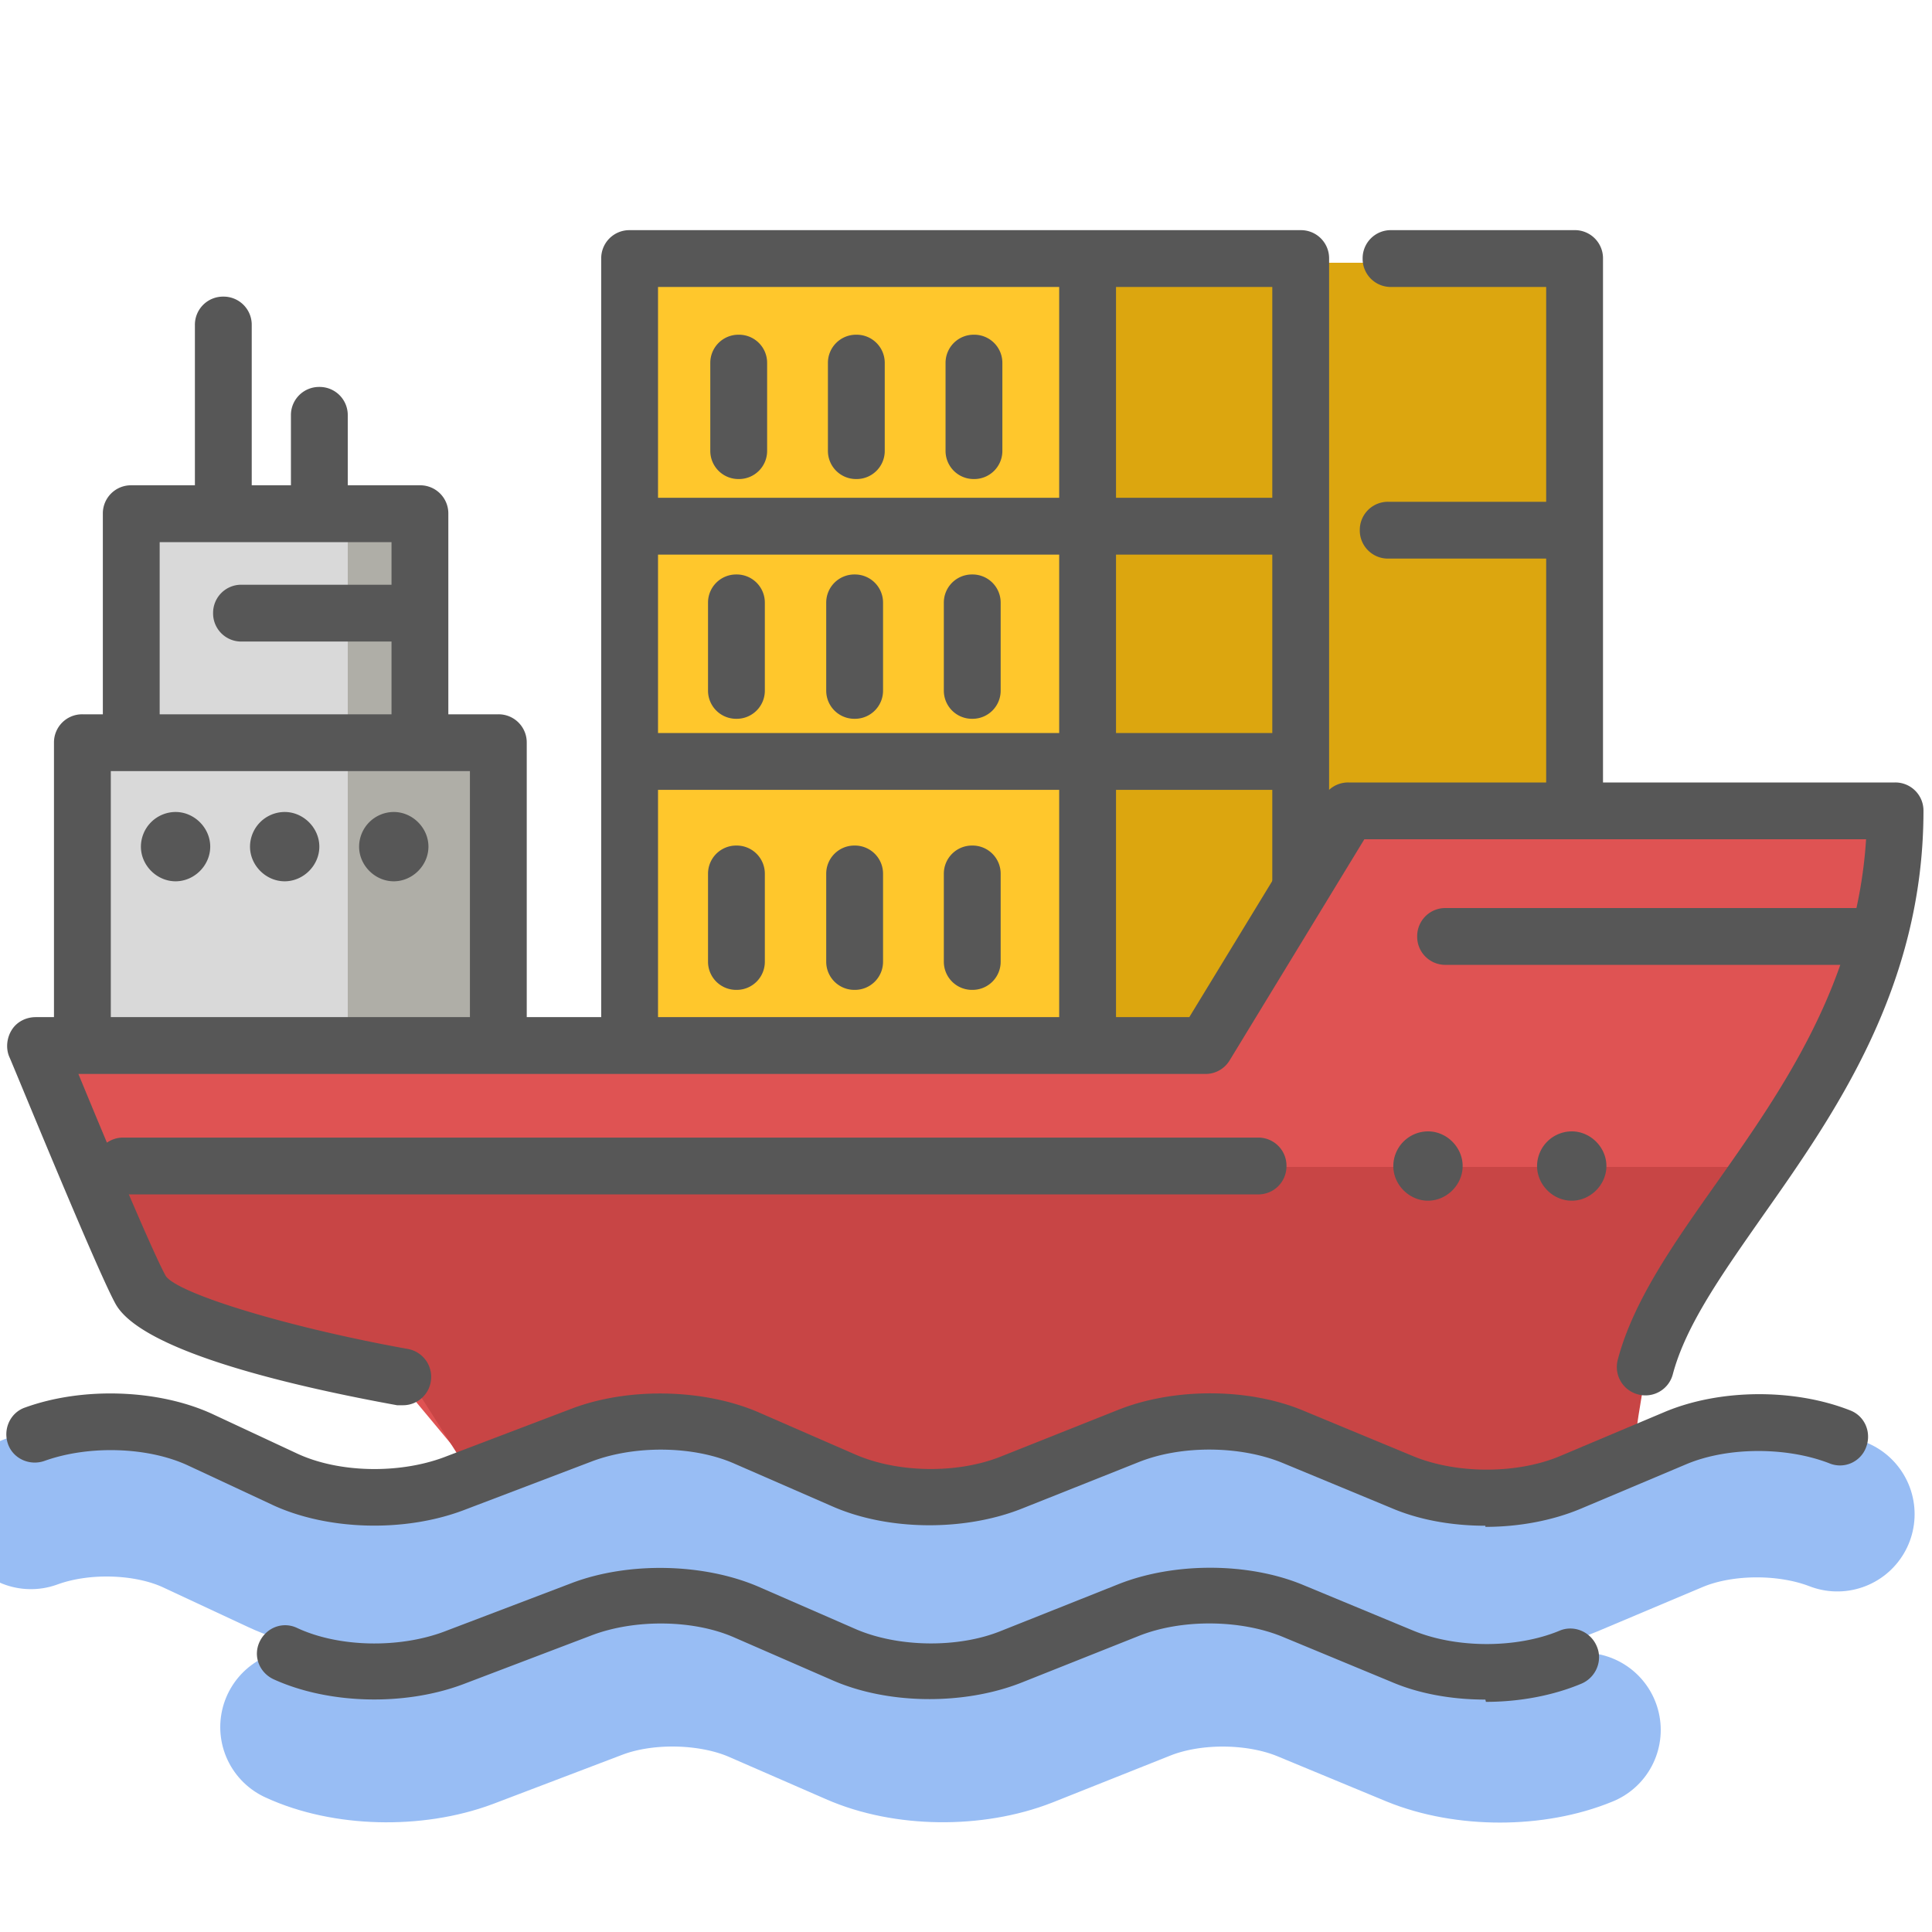 <svg xmlns="http://www.w3.org/2000/svg" width="125" height="125" fill="none"><g clip-path="url(#a)"><path fill="#D9D9D9" d="M5.5 48.5V67h27V48.5h-5V33h-19v15.5h-3Z"/><path fill="#FFC72C" d="M102 17H40.5v50.5H78L87.5 52H102V17Z"/><path fill="#DCA60F" d="M102 17H70.5v50h8l9-14.5H102V17Z"/><path fill="#AFAEA7" d="M22.5 67.5v-34H28v15h4.5v19h-10Z"/><path fill="#DF5353" d="M123 52.5H87.5l-9.5 15-76 1c1.833 4 5.9 12.7 7.5 15.5 1.6 2.8 11.333 4.5 16 5l5 6 28.5 9 46-9c.5-2 1.7-6.7 2.5-9.5 1-3.5 5.5-8.5 10-15 3.6-5.2 5.167-14.167 5.5-18Z"/><path fill="#C84545" d="M7 75.5h106c-1.667 2.333-5.2 7.8-6 11-.8 3.2-1.333 7.333-1.5 9l-16.5 6-58.5-6L27 90c-4.667-1.5-14.4-4.6-16-5-2-.5-5.5-9.5-4-9.5Z"/><path fill="#575757" d="M40.736 68.347a1.82 1.82 0 0 1-1.838-1.839v-49.78a1.82 1.82 0 0 1 1.838-1.837h43.419a1.82 1.82 0 0 1 1.838 1.838v40.735a1.82 1.82 0 0 1-1.838 1.838 1.82 1.82 0 0 1-1.838-1.838V18.567H42.574v47.941a1.82 1.82 0 0 1-1.838 1.839Z"/><path fill="#575757" d="M26.03 90.92h-.332c-6.066-1.104-16.507-3.383-18.235-6.582-1.25-2.28-6.618-15.44-6.875-15.992-.22-.552-.147-1.214.184-1.728.33-.515.919-.81 1.544-.81h74.632l8.714-14.3a1.82 1.82 0 0 1 1.58-.883h35.368a1.82 1.82 0 0 1 1.838 1.838c0 11.434-5.772 19.633-10.404 26.214-2.647 3.786-4.963 7.058-5.809 10.22a1.83 1.83 0 0 1-2.243 1.324 1.831 1.831 0 0 1-1.323-2.243c.993-3.787 3.603-7.5 6.36-11.397 4.302-6.103 9.118-12.978 9.706-22.28H88.272l-8.713 14.302a1.82 1.82 0 0 1-1.581.882H5.073c1.875 4.56 4.853 11.655 5.662 13.088.882 1.177 8.088 3.346 15.662 4.706a1.834 1.834 0 0 1 1.47 2.133 1.817 1.817 0 0 1-1.801 1.507h-.037Z"/><path fill="#575757" d="M81.36 77.278H7.978A1.82 1.82 0 0 1 6.14 75.44a1.82 1.82 0 0 1 1.838-1.838h73.419a1.82 1.82 0 0 1 1.838 1.838 1.82 1.82 0 0 1-1.838 1.838h-.037ZM101.691 36.141H89.816a1.82 1.82 0 0 1-1.838-1.838 1.82 1.82 0 0 1 1.838-1.838h11.875a1.82 1.82 0 0 1 1.838 1.838 1.82 1.82 0 0 1-1.838 1.838ZM82.794 35.883H41.58a1.82 1.82 0 0 1-1.838-1.838 1.82 1.82 0 0 1 1.838-1.838h41.214a1.82 1.82 0 0 1 1.838 1.838 1.82 1.82 0 0 1-1.838 1.838ZM82.794 51.102H41.58a1.82 1.82 0 0 1-1.838-1.838 1.82 1.82 0 0 1 1.838-1.838h41.214a1.82 1.82 0 0 1 1.838 1.838 1.82 1.82 0 0 1-1.838 1.838Z"/><path fill="#575757" d="M70.368 69.192a1.82 1.82 0 0 1-1.839-1.839V17.096a1.82 1.82 0 0 1 1.839-1.838 1.82 1.82 0 0 1 1.838 1.838v50.257a1.82 1.82 0 0 1-1.838 1.839ZM120.074 62.426H93.53a1.82 1.82 0 0 1-1.839-1.838 1.82 1.82 0 0 1 1.839-1.838h26.544a1.82 1.82 0 0 1 1.838 1.838 1.82 1.82 0 0 1-1.838 1.838ZM25.772 41.508H15.625a1.82 1.82 0 0 1-1.838-1.838 1.82 1.82 0 0 1 1.838-1.838h10.147a1.82 1.82 0 0 1 1.839 1.838 1.82 1.82 0 0 1-1.839 1.838ZM14.449 34.486a1.82 1.82 0 0 1-1.839-1.839V21.03a1.82 1.82 0 0 1 1.839-1.839 1.82 1.82 0 0 1 1.838 1.839v11.617a1.82 1.82 0 0 1-1.838 1.839ZM20.662 35.035a1.82 1.82 0 0 1-1.839-1.838v-6.324a1.82 1.82 0 0 1 1.838-1.838 1.82 1.82 0 0 1 1.839 1.838v6.324a1.82 1.82 0 0 1-1.838 1.838ZM47.794 30.994a1.82 1.82 0 0 1-1.838-1.838v-5.662a1.82 1.82 0 0 1 1.838-1.838 1.82 1.82 0 0 1 1.839 1.838v5.662a1.82 1.82 0 0 1-1.839 1.838ZM55.405 30.994a1.82 1.82 0 0 1-1.839-1.838v-5.662a1.82 1.82 0 0 1 1.839-1.838 1.82 1.82 0 0 1 1.838 1.838v5.662a1.82 1.82 0 0 1-1.838 1.838ZM63.015 30.994a1.82 1.82 0 0 1-1.838-1.838v-5.662a1.82 1.82 0 0 1 1.838-1.838 1.82 1.82 0 0 1 1.838 1.838v5.662a1.82 1.82 0 0 1-1.838 1.838ZM47.647 46.506a1.82 1.82 0 0 1-1.838-1.838v-5.662a1.82 1.82 0 0 1 1.838-1.838 1.82 1.82 0 0 1 1.838 1.838v5.662a1.82 1.82 0 0 1-1.838 1.838ZM55.294 46.506a1.82 1.82 0 0 1-1.838-1.838v-5.662a1.82 1.82 0 0 1 1.838-1.838 1.82 1.82 0 0 1 1.839 1.838v5.662a1.82 1.82 0 0 1-1.839 1.838ZM62.905 46.506a1.82 1.82 0 0 1-1.839-1.838v-5.662a1.82 1.82 0 0 1 1.839-1.838 1.82 1.82 0 0 1 1.838 1.838v5.662a1.82 1.82 0 0 1-1.838 1.838ZM47.647 64.045a1.82 1.82 0 0 1-1.838-1.838v-5.662a1.82 1.82 0 0 1 1.838-1.838 1.82 1.82 0 0 1 1.838 1.838v5.662a1.82 1.82 0 0 1-1.838 1.838ZM55.294 64.045a1.82 1.82 0 0 1-1.838-1.838v-5.662a1.82 1.82 0 0 1 1.838-1.838 1.82 1.82 0 0 1 1.839 1.838v5.662a1.82 1.82 0 0 1-1.839 1.838ZM62.905 64.045a1.82 1.82 0 0 1-1.839-1.838v-5.662a1.82 1.82 0 0 1 1.839-1.838 1.82 1.82 0 0 1 1.838 1.838v5.662a1.82 1.82 0 0 1-1.838 1.838ZM32.242 68.274a1.82 1.82 0 0 1-1.838-1.839V49.891H7.169v16.544a1.82 1.82 0 0 1-1.839 1.839 1.82 1.82 0 0 1-1.838-1.839V48.053a1.82 1.82 0 0 1 1.838-1.838h26.912a1.82 1.82 0 0 1 1.838 1.838v18.382a1.82 1.82 0 0 1-1.838 1.839Z"/><path fill="#575757" d="M27.169 49.156a1.82 1.82 0 0 1-1.838-1.838V35.075h-15v12.243a1.82 1.82 0 0 1-1.838 1.838 1.82 1.82 0 0 1-1.839-1.838V33.237a1.82 1.82 0 0 1 1.839-1.839h18.676a1.82 1.82 0 0 1 1.838 1.839v14.08a1.82 1.82 0 0 1-1.838 1.839ZM101.875 54.229a1.82 1.82 0 0 1-1.838-1.838V18.567H90a1.82 1.82 0 0 1-1.838-1.838A1.82 1.82 0 0 1 90 14.89h11.875a1.82 1.82 0 0 1 1.839 1.838V52.39a1.82 1.82 0 0 1-1.839 1.838Z"/><path stroke="#98BDF4" stroke-linecap="round" stroke-linejoin="round" stroke-width="10" d="M2 97.818c3.309-1.213 7.647-1.066 10.698.368l5.515 2.573c3.088 1.434 7.537 1.544 10.883.294l8.308-3.161c3.236-1.25 7.574-1.14 10.662.184l6.324 2.757c3.161 1.397 7.573 1.434 10.845.147l7.574-3.015c3.198-1.287 7.5-1.25 10.662.037l7.095 2.941c3.236 1.324 7.647 1.324 10.846 0l6.801-2.867c3.125-1.324 7.427-1.36 10.662-.11M19.25 111.744c3.088 1.434 7.537 1.544 10.882.294l8.31-3.162c3.234-1.25 7.573-1.139 10.66.184l6.325 2.757c3.161 1.398 7.573 1.434 10.845.148l7.574-3.015c3.198-1.287 7.5-1.25 10.661.037l7.096 2.941c3.235 1.323 7.647 1.323 10.846 0"/><path fill="#575757" d="M96.103 98.715c-2.132 0-4.265-.368-6.066-1.14l-7.096-2.941c-2.72-1.103-6.507-1.14-9.264-.037l-7.574 3.015c-3.713 1.47-8.64 1.434-12.243-.147l-6.323-2.758c-2.647-1.176-6.47-1.213-9.265-.147l-8.309 3.162c-3.823 1.434-8.75 1.287-12.28-.33l-5.514-2.574c-2.61-1.213-6.434-1.324-9.301-.294-.956.33-2.022-.148-2.353-1.103-.331-.956.147-2.022 1.103-2.353 3.75-1.36 8.64-1.177 12.095.404l5.515 2.574c2.684 1.25 6.544 1.323 9.448.257l8.31-3.162c3.676-1.397 8.529-1.287 12.058.22l6.324 2.758c2.72 1.177 6.58 1.25 9.411.11l7.574-3.014c3.603-1.434 8.456-1.434 12.022.073l7.096 2.942c2.794 1.14 6.654 1.14 9.411 0l6.802-2.868c3.566-1.507 8.382-1.544 12.022-.11.956.367 1.397 1.433 1.029 2.39a1.8 1.8 0 0 1-2.389 1.029c-2.758-1.067-6.581-1.067-9.265.073l-6.802 2.868c-1.838.772-4.007 1.176-6.176 1.176v-.073ZM96.103 109.963c-2.133 0-4.265-.367-6.067-1.14l-7.095-2.941c-2.72-1.103-6.508-1.139-9.265-.036l-7.573 3.014c-3.714 1.471-8.64 1.434-12.243-.147l-6.324-2.757c-2.647-1.177-6.47-1.213-9.264-.147l-8.31 3.162c-3.823 1.433-8.75 1.286-12.279-.331-.919-.442-1.323-1.508-.882-2.427.441-.919 1.507-1.323 2.427-.882 2.683 1.25 6.544 1.323 9.448.257l8.309-3.162c3.676-1.397 8.53-1.286 12.059.221l6.323 2.757c2.72 1.177 6.618 1.25 9.412.111l7.574-3.015c3.603-1.434 8.455-1.434 12.022.073l7.095 2.942c2.794 1.139 6.655 1.139 9.412 0 .919-.405 2.022.036 2.426.992.405.919-.036 2.022-.992 2.427-1.838.772-4.008 1.176-6.177 1.176l-.036-.147ZM92.39 73.2a2.252 2.252 0 0 0-2.243 2.242c0 1.213 1.03 2.243 2.243 2.243 1.213 0 2.243-1.03 2.243-2.243 0-1.213-1.03-2.243-2.243-2.243ZM101.691 73.2a2.252 2.252 0 0 0-2.243 2.242c0 1.213 1.03 2.243 2.243 2.243 1.213 0 2.243-1.03 2.243-2.243 0-1.213-1.03-2.243-2.243-2.243ZM18.418 52.535a2.252 2.252 0 0 0-2.242 2.243c0 1.213 1.03 2.242 2.242 2.242 1.214 0 2.243-1.029 2.243-2.242s-1.03-2.243-2.243-2.243ZM25.477 52.535a2.252 2.252 0 0 0-2.243 2.243c0 1.213 1.03 2.242 2.243 2.242 1.213 0 2.243-1.029 2.243-2.242s-1.03-2.243-2.243-2.243ZM11.36 52.535a2.252 2.252 0 0 0-2.243 2.243c0 1.213 1.03 2.242 2.243 2.242 1.213 0 2.242-1.029 2.242-2.242s-1.029-2.243-2.242-2.243Z"/></g><defs><clipPath id="a"><path fill="#fff" d="M0 0h125v125H0z"/></clipPath></defs></svg>